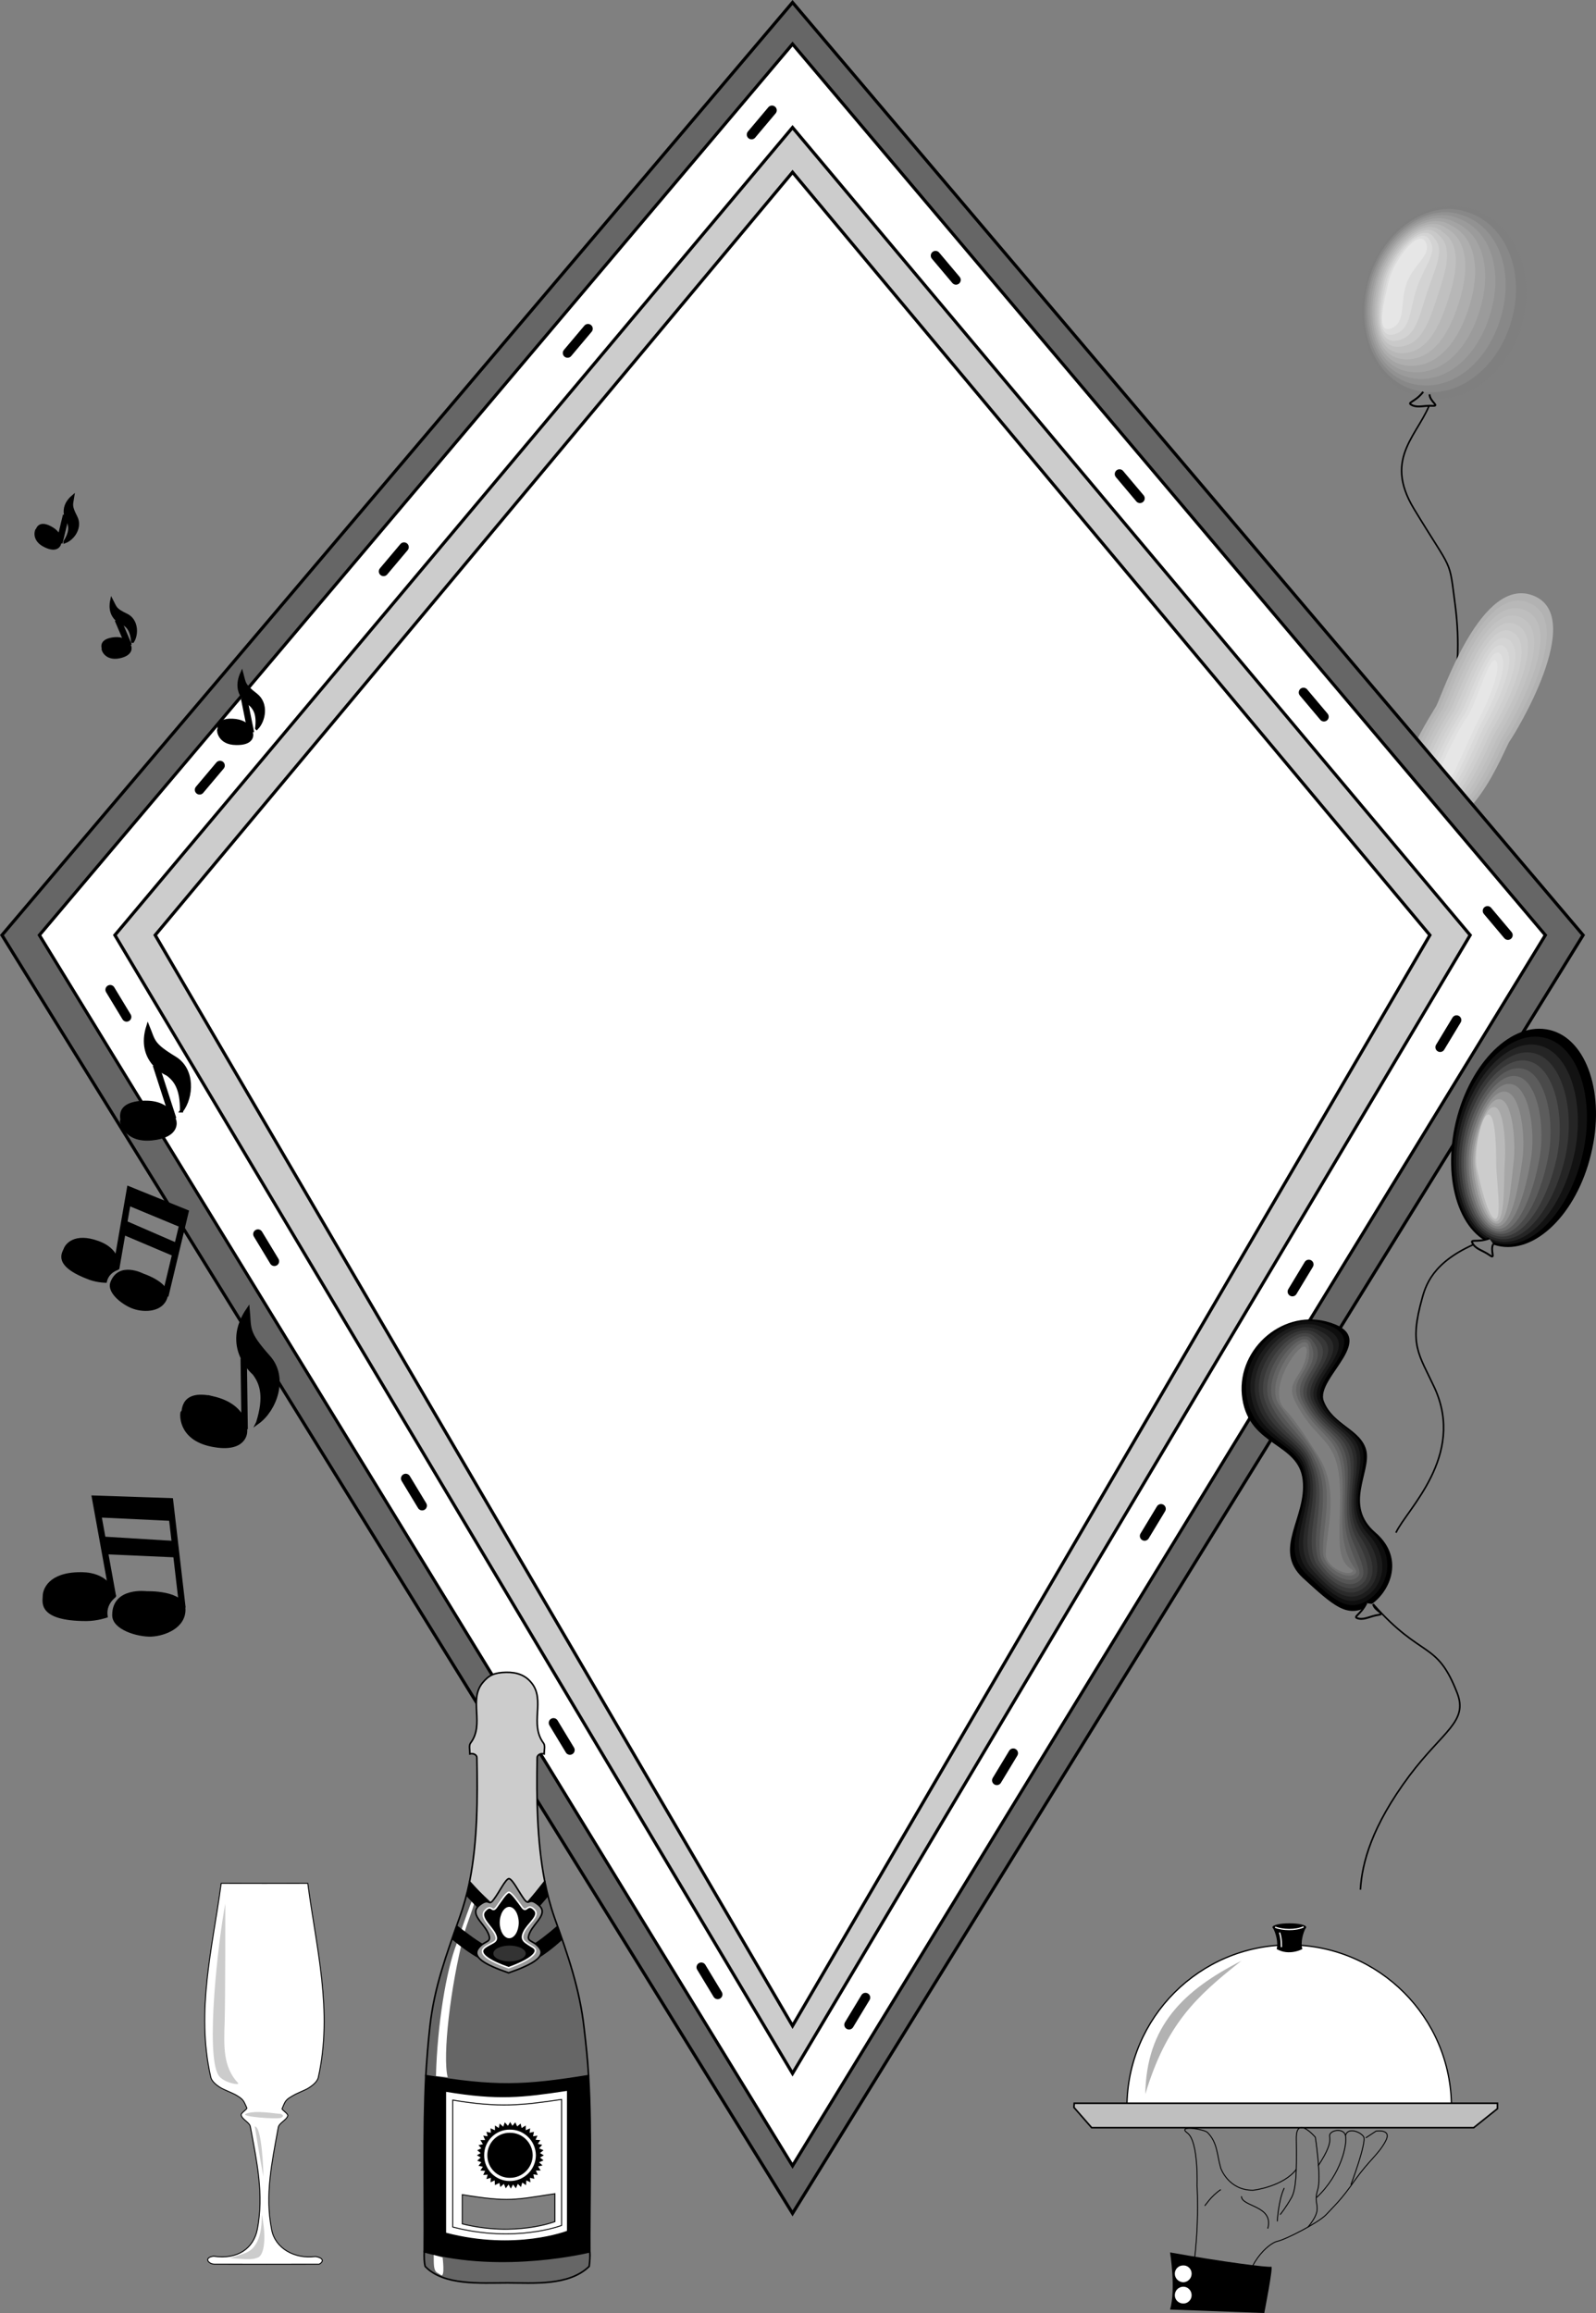 <svg xmlns="http://www.w3.org/2000/svg" width="503.081" height="728.875"><rect width="100%" height="100%" fill="#808080" stroke="none"/><path fill="none" stroke="#000" stroke-miterlimit="8" stroke-width=".5" d="M451.218 125.875c-3.535 10.976-15.535 17.976-5.5 34.5 12.445 20.574 10.965 14.976 13 30.5 3.04 23.8-3.5 36.5-3.5 36.5"/><path fill="#7f7f7f" d="M446.917 124.976c-13.57-3.879-20.785-20.234-16.199-36.601 4.664-16.32 19.379-26.473 32.898-22.602 13.536 3.785 20.754 20.14 16.102 36.5-4.598 16.332-19.316 26.48-32.8 22.703"/><path fill="#888" d="M431.417 88.375c4.332-15.461 18.5-25.676 30.903-21.602 12.41 3.809 18.53 18.914 14.097 34.3-4.386 15.419-17.562 25.208-30.3 21.903-12.735-3.316-19.086-19.047-14.7-34.601"/><path fill="#929292" d="M432.019 88.476c4.097-14.703 17.719-24.984 29.097-20.601 11.192 3.73 16.211 17.582 12 32-4.171 14.5-15.812 23.937-27.796 21.101-11.903-2.75-17.391-17.86-13.301-32.5"/><path fill="#9b9b9b" d="M432.616 88.476c3.872-13.84 16.946-24.191 27.204-19.601 10.062 3.758 13.988 16.355 10 29.8-3.965 13.586-14.067 22.665-25.204 20.399-11.16-2.285-15.789-16.774-12-30.598"/><path fill="#a4a4a4" d="M433.32 88.476c3.535-12.98 16.062-23.398 25.199-18.5 8.941 3.676 11.765 15.024 8 27.5-3.75 12.672-12.317 21.39-22.7 19.598-10.328-1.719-14.093-15.586-10.5-28.598"/><path fill="#aeaeae" d="M433.917 88.476c3.305-12.12 15.285-22.601 23.403-17.5 7.714 3.703 9.445 13.797 5.898 25.297-3.539 11.758-10.566 20.125-20.102 18.902-9.59-1.257-12.492-14.5-9.199-26.699"/><path fill="#b7b7b7" d="M434.519 88.574c3.07-11.356 14.504-21.906 21.5-16.598 6.594 3.727 7.222 12.567 3.898 23.2-3.328 10.742-8.816 18.75-17.597 18-8.758-.696-10.797-13.317-7.801-24.602"/><path fill="silver" d="M435.218 88.574c2.742-10.496 13.625-21.113 19.5-15.5 5.469 3.652 5.004 11.242 1.898 20.902-3.113 9.824-7.066 17.477-15 17.297-8.02-.226-9.195-12.226-6.398-22.7"/><path fill="#c9c9c9" d="M435.82 88.574c2.507-9.633 12.843-20.316 17.699-14.5 4.246 3.676 2.68 10.012-.2 18.7-2.906 8.913-5.32 16.206-12.5 16.5-7.187.335-7.5-11.044-5-20.7"/><path fill="#d3d3d3" d="M436.417 88.574c2.278-8.774 12.067-19.524 15.801-13.399 3.121 3.598.461 8.684-2.2 16.399-2.69 8-3.57 14.937-10 15.8-6.35.798-5.8-9.956-3.6-18.8"/><path fill="#dcdcdc" d="M437.116 88.675c1.946-8.015 11.188-18.832 13.801-12.5 2 3.622-1.758 7.454-4.199 14.2-2.48 7.082-1.82 13.664-7.398 15-5.618 1.363-4.204-8.77-2.204-16.7"/><path fill="#e6e6e6" d="M443.417 89.175c-2.265 6.168-.07 12.391-4.898 14.301-4.781 1.824-2.504-7.687-.801-14.8 1.715-7.153 10.406-18.04 12-11.403.777 3.547-4.082 6.129-6.3 11.902"/><path fill="#7f7f7f" stroke="#000" stroke-miterlimit="8" stroke-width=".6" d="M448.616 123.476c-2.757 3.531-5.625 3.266-3.296 4.297 1.789.734 3.703-.047 6.199.102 2.496.113-.836-1.262-.903-3.602"/><path fill="#b2b2b2" d="M446.616 258.476c-12.882-7.785 4.145-32.43 6.102-36 1.918-3.5 14.313-41.613 30.8-34.703 16.579 6.82-6.034 43.578-7.6 45.703-1.65 2.196-13.415 34.64-29.302 25"/><path fill="#b8b8b8" d="M453.82 222.875c1.972-3.504 13.543-39.348 28.398-32.801 14.906 6.476-5.828 40.45-7.5 42.8-1.617 2.274-13.074 33.594-27.5 25-11.887-7.003 4.547-31.468 6.602-35"/><path fill="#bebebe" d="M454.82 223.273c2.129-3.504 12.875-37.082 26.097-30.898 13.235 6.129-5.62 37.32-7.3 39.8-1.684 2.454-12.833 32.645-25.797 25.098-10.891-6.223 4.949-30.504 7-34"/><path fill="#c3c3c3" d="M455.917 223.675c2.188-3.503 12.11-34.82 23.7-29 11.562 5.782-5.418 34.192-7.098 36.801-1.754 2.63-12.594 31.696-24.102 25.2-9.89-5.446 5.356-29.547 7.5-33"/><path fill="#c9c9c9" d="M457.019 224.074c2.246-3.508 11.34-32.555 21.3-27.098 9.887 5.438-5.214 31.067-7 33.797-1.722 2.813-12.253 30.75-22.3 25.203-8.895-4.566 5.758-28.484 8-31.902"/><path fill="#cfcfcf" d="M458.116 224.375c2.305-3.41 10.575-30.188 18.801-25.102 8.317 5.094-4.906 27.942-6.699 30.902-1.789 2.887-12.012 29.7-20.602 25.2-7.894-3.782 6.165-27.52 8.5-31"/><path fill="#d4d4d4" d="M459.218 224.773c2.36-3.41 9.8-27.922 16.398-23.2 6.649 4.747-4.699 24.813-6.5 27.903-1.855 3.063-11.765 28.75-18.898 25.297-6.902-3 6.566-26.558 9-30"/><path fill="#dadada" d="M460.218 225.175c2.516-3.414 9.133-25.66 14.102-21.3 4.972 4.402-4.496 21.683-6.403 24.898-1.824 3.246-11.426 27.805-17.097 25.3-5.907-2.12 6.968-25.495 9.398-28.898"/><path fill="#e0e0e0" d="M461.32 225.574c2.57-3.414 8.363-23.395 11.699-19.399 3.3 4.055-4.29 18.555-6.2 21.899-1.89 3.422-11.187 26.855-15.402 25.402-4.902-1.343 7.38-24.539 9.903-27.902"/><path fill="#e6e6e6" d="M452.019 252.875c-3.91-.563 7.781-23.575 10.398-26.899 2.63-3.418 7.598-21.133 9.301-17.5 1.629 3.707-4.086 15.43-6 19-1.957 3.5-10.945 25.805-13.7 25.399"/><path d="M54.616 258.375c-.023-4.371 5.301-3.7 5.301-3.7s5.875-.136 6 2.7c.051 2.937-3.187 4.164-5.3 4.199-2.086.14-6.024-1-6-3.2"/><path fill="none" stroke="#000" stroke-miterlimit="10" stroke-width=".5" d="M54.616 258.375c-.023-4.371 5.301-3.7 5.301-3.7s5.875-.136 6 2.7c.051 2.937-3.187 4.164-5.3 4.199-2.086.14-6.024-1-6-3.2zm0 0"/><path d="M49.417 251.773c-4.972-.035-5.761 2.676-5.8 3.5.039.926-.926 3.902 6.8 3.902 1.727 0 3.2-.5 3.2-.5-.336-2.125 1.328-3.175 1.3-3.3-.937-3.813-4.96-3.637-5.5-3.602"/><path fill="none" stroke="#000" stroke-miterlimit="10" stroke-width=".5" d="M49.417 251.773c-4.972-.035-5.761 2.676-5.8 3.5.039.926-.926 3.902 6.8 3.902 1.727 0 3.2-.5 3.2-.5-.336-2.125 1.328-3.175 1.3-3.3-.937-3.813-4.96-3.637-5.5-3.602zm0 0"/><path fill="none" stroke="#000" stroke-miterlimit="10" stroke-width="2" d="m54.616 255.476-2.796-15.5 11.796.5 1.903 16.797"/><path d="m63.917 243.476-11.597-.5-.5-3 11.796.5.301 3m-11.097 2.5 11.398.7.398 2.597-11.199-.5-.597-2.797"/><path fill="#666" d="M499.019 294.675 249.819.773.617 294.675 249.82 697.476l249.199-402.8"/><path fill="none" stroke="#000" d="M499.019 294.675 249.819.773.617 294.675 249.82 697.476Zm0 0"/><path fill="#fff" d="M487.116 294.675 249.82 13.875l-237.403 280.8L249.82 682.476l237.296-387.8"/><path fill="none" stroke="#000" d="M487.116 294.675 249.82 13.875l-237.403 280.8L249.82 682.476Zm0 0"/><path fill="#ccc" d="M463.417 294.675 249.82 40.175l-213.602 254.5 213.602 358.7 213.597-358.7"/><path fill="none" stroke="#000" d="M463.417 294.675 249.82 40.175l-213.602 254.5 213.602 358.7Zm0 0"/><path fill="#fff" d="M450.718 294.675 249.82 54.273 48.917 294.675l200.903 343.7 200.898-343.7"/><path fill="none" stroke="#000" d="M450.718 294.675 249.82 54.273 48.917 294.675l200.903 343.7Zm0 0"/><path fill="none" stroke="#000" stroke-dasharray="10, 80, 10, 80, 10, 80" stroke-linecap="round" stroke-linejoin="round" stroke-width="3" d="M475.32 294.675 249.82 27.074 24.32 294.675l225.5 372.801Zm0 0"/><path fill="#fff" stroke="#000" stroke-miterlimit="10" stroke-width=".4" d="M457.519 663.976c-.004-28.187-22.895-51.078-51.102-51.101-28.261.023-51.152 22.914-51.199 51.101"/><path d="M406.417 608.574c2.95.02 5.324-.55 5.301-1.3.023-.653-2.352-1.224-5.3-1.2-2.91-.023-5.286.547-5.302 1.2.016.75 2.391 1.32 5.301 1.3"/><path d="M401.116 607.273c1.102 1.848 1.852 5 1.301 6.902 4 2.297 8.102 0 8.102 0-.613-1.902.137-5.054 1.199-6.902"/><path fill="none" stroke="#fff" stroke-miterlimit="10" stroke-width=".4" d="M403.32 608.976c.699 1.797.597 4.598.597 4.598m-2-6.301c2.25.95 6.602 1.098 9-.098"/><path fill="#bfbfbf" d="m338.519 664.074 5.597 6.402H464.52l7.5-6v-1.703H338.616l-.097 1.3"/><path fill="none" stroke="#000" stroke-miterlimit="10" stroke-width=".5" d="m338.519 664.074 5.597 6.402H464.52l7.5-6v-1.703H338.616Zm0 0"/><path fill="none" stroke="#000" stroke-miterlimit="10" stroke-width=".3" d="m430.519 673.675 3.199-2.101s5.25-.887 3 3.2c-2.25 4.163-5.062 5.85-9.602 12.202-4.507 6.465-6.523 8.086-9.097 10.899-2.442 2.562-12.801 7.875-15.403 8.398-2.648.602-10.335 6.977-10.5 18.8l-18 .102c4.477-17.27 3.204-36.5 3.204-36.5s.523-13.863-3-16.5c-3.602-2.613 5.242-1.27 6.296-.199 3.227 3.211 2.965 7.168 4.204 11.297 0 0 2.394 6.914 10.097 6.902.551.012 9.739-1.3 13.7-6.601"/><path fill="none" stroke="#000" stroke-miterlimit="10" stroke-width=".3" d="M415.519 682.476c3.012-4.664 3.949-7.101 3.597-9.203-.398-2.023 4.477-2.96 5-.297.602 2.586-1.242 12.07-9.097 19.5"/><path fill="none" stroke="#000" stroke-miterlimit="10" stroke-width=".3" d="M412.32 701.773c5.273-6.523 1.336-6.523 3-11.598 1.28-3.761-.704-16.699-.704-16.699s-6.16-7.25-6 .598c.165 10.676-.085 15.777-1.5 18.402-1.898 3.336-3.597 5.399-3.597 5.399m-12.199-5.801c.023 3.41 10.336 2.848 8.296 10.2m-14.796-12.298c-3.227 2.133-4.914 5.133-5.102 5.098m46.102-6.598s5.086-13.476 4-15.203c-1.164-1.648-5.102-2.96-5.704-.297m-19.296 16.5c-1.852 3.758-2.204 10.5-2.204 10.5"/><path d="M368.82 727.773c1.882-6.414 0-18 0-18 16.507 2.961 31.16 4.836 31.898 4.5.762-.414-2.2 14.602-2.2 14.602l-29.698-1.102"/><path fill="#fff" d="M373.019 719.175c1.414-.039 2.597-1.226 2.597-2.699 0-1.457-1.183-2.64-2.597-2.601-1.516-.04-2.703 1.144-2.7 2.601-.003 1.473 1.184 2.66 2.7 2.7m0 6.699c1.414.011 2.597-1.176 2.597-2.602 0-1.504-1.183-2.687-2.597-2.7-1.516.013-2.703 1.196-2.7 2.7-.003 1.426 1.184 2.613 2.7 2.602"/><path fill="#b2b2b2" d="M391.32 617.875c-18.352 9.36-29.977 20.61-30.301 42 6.699-22.14 16.074-30.766 30.3-42"/><path fill="none" stroke="#000" stroke-miterlimit="8" stroke-width=".5" d="M432.82 505.476c15.515 17.547 20.007 11.317 26.5 28 3.515 9.047-4.414 11.953-15 26-11.985 16.047-14.985 27.547-15.5 36"/><path d="M458.917 353.375c4.57-18.762 17.793-31.688 29.602-28.801 11.726 2.797 17.586 20.336 13 39.101-4.492 18.813-17.711 31.743-29.5 28.899-11.746-2.844-17.606-20.379-13.102-39.2"/><path fill="#121212" d="M459.519 354.773c4.07-17.508 16.265-30.308 27.199-27.797 10.914 2.457 16.25 19.559 12.102 37-4.098 17.508-15.942 30.461-26.903 27.797-10.863-2.61-16.418-19.598-12.398-37"/><path fill="#252525" d="M460.116 356.074c3.57-16.156 14.747-28.832 24.801-26.7 10.11 2.126 14.914 18.79 11.2 34.9-3.704 16.202-14.169 29.179-24.2 26.8-10.078-2.477-15.328-18.918-11.8-35"/><path fill="#373737" d="M460.718 357.476c3.07-14.906 13.223-27.457 22.398-25.703 9.297 1.79 13.579 18.02 10.301 32.703-3.308 14.996-12.394 27.996-21.597 25.797-9.2-2.246-14.145-18.133-11.102-32.797"/><path fill="#4a4a4a" d="M461.32 358.773c2.566-13.547 11.699-25.976 20-24.5 8.488 1.356 12.242 17.149 9.398 30.5-2.918 13.692-10.625 26.719-19 24.703-8.312-2.015-12.953-17.355-10.398-30.703"/><path fill="#5c5c5c" d="M461.917 360.175c2.067-12.296 10.18-24.601 17.602-23.5 7.676 1.016 10.906 16.372 8.398 28.399-2.422 12.387-8.754 25.437-16.199 23.601-7.531-1.78-11.867-16.574-9.8-28.5"/><path fill="#6f6f6f" d="M462.519 361.476c1.562-10.945 8.652-23.12 15.199-22.402 6.867.683 9.57 15.601 7.5 26.2-2.031 11.179-6.984 24.257-13.602 22.702-6.644-1.652-10.675-15.89-9.097-26.5"/><path fill="#828282" d="M463.116 362.875c1.067-9.692 7.133-21.743 12.801-21.301 6.059.246 8.235 14.73 6.602 24-1.637 9.871-5.211 22.976-11 21.601-5.766-1.417-9.492-15.109-8.403-24.3"/><path fill="#949494" d="M463.718 364.175c.563-8.34 5.61-20.265 10.398-20.199 5.25-.09 6.899 13.953 5.704 21.899-1.246 8.566-3.442 21.691-8.403 20.5-4.879-1.184-8.3-14.328-7.699-22.2"/><path fill="#a7a7a7" d="M464.32 365.476c.058-6.988 4.086-18.785 8-19.101 4.437-.426 5.558 13.183 4.796 19.8-.847 7.258-1.667 20.41-5.699 19.399-4.097-.953-7.21-13.547-7.097-20.098"/><path fill="#b9b9b9" d="M464.917 366.875c-.437-5.735 2.563-17.407 5.7-18 3.53-.86 4.128 12.312 3.703 17.5-.36 6.054.203 19.23-3 18.5-3.215-.82-6.028-12.864-6.403-18"/><path fill="#ccc" d="M465.519 368.175c-.942-4.382 1.039-15.93 3.3-16.902 2.72-1.195 2.79 11.54 2.797 15.402.04 4.75 1.977 17.95-.398 17.399-2.332-.586-4.84-12.082-5.7-15.899"/><path d="M417.32 441.574c2.914 7.523 11.82 8.816 13.398 15.601 1.504 6.797-7.074 17.172 2.8 25.7 9.891 8.484 4.212 19.785-2.402 23.398-6.554 3.574-10.578-.039-20.398-9-9.8-9.043 1.25-19.058-.102-30.898-1.285-11.785-16.632-10.473-19-25.5-2.378-14.965 11.93-28.098 26.301-24.5 18.496 4.754-3.594 17.718-.597 25.199"/><path fill="#0e0e0e" d="M393.116 440.773c-2.804-14.144 11.567-27.937 24.204-23.7 16.312 5.036-4.004 16.638-.903 24.102 3.125 7.653 11.48 8.95 13.102 15.598 1.855 6.852-6.016 17.387 2.8 26 8.883 8.531 4.383 18.45-1.703 21.8-6.003 3.325-10.32-.253-19-8.698-8.699-8.93 1.583-19.168-.398-30.801-1.437-10.984-15.492-10.512-18.102-24.3"/><path fill="#1c1c1c" d="M394.616 441.074c-3.3-13.234 11.137-27.688 22-22.899 14.165 5.415-4.378 15.645-1.199 23.098 3.364 7.781 11.168 9.082 13 15.5 2.04 6.996-5.125 17.692 2.7 26.5 7.804 8.473 4.488 17.004-1 20.102-5.528 3.07-10.133-.473-17.7-8.301-7.57-8.918 1.938-19.379-.699-30.899-1.562-10.09-14.324-10.46-17.102-23.101"/><path fill="#2a2a2a" d="M396.116 441.375c-3.796-12.325 10.704-27.438 19.801-22 12.012 5.687-4.758 14.554-1.5 22 3.598 7.906 10.856 9.215 12.801 15.5 2.316 7.043-4.14 17.894 2.7 26.8 6.722 8.512 4.59 15.657-.4 18.5-4.952 2.817-9.847-.687-16.3-8-6.445-8.808 2.297-19.492-.898-30.902-1.79-9.195-13.258-10.406-16.204-21.898"/><path fill="#383838" d="M397.519 441.675c-4.196-11.41 10.37-27.187 17.8-21.199 9.754 6.063-5.238 13.567-1.8 21 3.734 8.031 10.441 9.344 12.5 15.399 2.597 7.191-3.153 18.203 2.597 27.199 5.747 8.559 4.793 14.312.403 16.902-4.477 2.559-9.664-.906-15-7.601-5.32-8.797 2.652-19.703-1.2-31-1.913-8.301-12.09-10.352-15.3-20.7"/><path fill="#464646" d="M399.019 442.074c-4.692-10.598 9.937-27.031 15.597-20.5 7.606 6.441-5.617 12.578-2.097 19.902 3.972 8.258 10.133 9.574 12.3 15.5 2.876 7.239-2.167 18.406 2.598 27.598 4.664 8.496 4.895 12.867 1 15.2-3.898 2.308-9.375-1.118-13.597-7.2-4.192-8.785 3.007-19.914-1.5-31.098-2.04-7.41-10.922-10.297-14.301-19.402"/><path fill="#555" d="M400.519 442.375c-5.192-9.688 9.508-26.782 13.398-19.602 5.453 6.719-5.996 11.492-2.398 18.8 4.21 8.388 9.82 9.708 12.097 15.403 3.16 7.383-1.175 18.711 2.5 28 3.684 8.535 5.098 11.52 1.801 13.598-3.422 2.055-9.187-1.336-12.3-6.899-3.063-8.671 3.367-20.023-1.797-31-2.164-6.613-9.754-10.343-13.301-18.3"/><path fill="#636363" d="M401.917 442.675c-5.586-8.773 9.176-26.53 11.403-18.8 3.199 7.093-6.477 10.5-2.704 17.8 4.348 8.512 9.41 9.836 11.801 15.399 3.442 7.433-.191 18.922 2.5 28.3 2.606 8.579 5.196 10.176 2.403 12-2.848 1.801-8.903-1.554-11-6.5-1.836-8.66 3.82-20.234-2-31.1-2.29-5.72-8.586-10.29-12.403-17.099"/><path fill="#717171" d="M403.417 442.976c-6.082-7.863 8.742-26.277 9.2-17.902 1.046 7.371-6.852 9.41-3 16.7 4.585 8.636 9.097 9.972 11.601 15.3 3.719 7.582.797 19.226 2.398 28.8 1.625 8.52 5.399 8.731 3.204 10.301-2.368 1.547-8.72-1.77-9.704-6.199-.707-8.55 4.18-20.347-2.199-31.101-2.508-4.825-7.515-10.235-11.5-15.899"/><path fill="#7f7f7f" d="M408.616 442.375c4.754 8.757 8.711 10.097 11.403 15.3 3.93 7.622 1.71 19.426 2.3 29.098.57 8.559 5.528 7.383 3.797 8.602-1.761 1.386-8.398-1.89-8.199-5.7.348-8.546 4.465-20.562-2.597-31.199-2.61-3.937-6.325-10.187-10.5-14.601-6.551-7.055 8.34-26.133 7-17.2-1.079 7.743-7.204 8.415-3.204 15.7"/><path fill="#7f7f7f" stroke="#000" stroke-miterlimit="8" stroke-width=".6" d="M430.718 505.175c-1.965 4.012-4.824 4.344-2.3 4.899 1.866.328 3.581-.828 6.1-1.2 2.423-.398-1.124-1.062-1.698-3.398"/><path fill="none" stroke="#000" stroke-miterlimit="8" stroke-width=".5" d="M468.417 390.574c-15.726 5.762-18.73 13.328-20.097 18.402-4.211 14.914-1.13 17.598 3.898 28.399 9.805 21.465-8.816 38.257-12.2 45.601"/><path fill="#7f7f7f" stroke="#000" stroke-miterlimit="8" stroke-width=".6" d="M469.417 390.273c-4.164 1.516-6.445-.238-5 1.902 1.094 1.551 3.13 1.915 5.2 3.399 2.007 1.406-.075-1.54 1.101-3.598"/><path d="M81.218 448.273c2.586-8.25 1.191-12.379-1.2-15.5 0 0-10.062-8.305-1.8-20.297.617 6.336-.57 7.18 6.5 15.098 5.867 6.586 2.031 16.734-3.5 20.7"/><path fill="none" stroke="#000" stroke-miterlimit="10" d="M81.218 448.273c2.586-8.25 1.191-12.379-1.2-15.5 0 0-10.062-8.305-1.8-20.297.617 6.336-.57 7.18 6.5 15.098 5.867 6.586 2.031 16.734-3.5 20.7zm0 0"/><path d="M67.116 440.476c-11.136-2.578-8.808 5.926-9.699 4.598-.144-.18-1.332 8.144 9.301 10.3 10.64 2.141 10.7-4.1 10.7-4.1s1.007-8.153-10.302-10.798"/><path fill="none" stroke="#000" stroke-miterlimit="10" d="M67.116 440.476c-11.136-2.578-8.808 5.926-9.699 4.598-.144-.18-1.332 8.144 9.301 10.3 10.64 2.141 10.7-4.1 10.7-4.1s1.007-8.153-10.302-10.798zm0 0"/><path stroke="#000" stroke-miterlimit="10" stroke-width="2" d="m76.82 428.074.296 22.3"/><path d="M35.616 508.976c-.015-8.754 10.704-7.3 10.704-7.3s11.68-.391 11.898 5.398c.133 5.762-6.344 8.21-10.5 8.402-4.242.16-12.117-2.113-12.102-6.5"/><path fill="none" stroke="#000" stroke-miterlimit="10" stroke-width=".5" d="M35.616 508.976c-.015-8.754 10.704-7.3 10.704-7.3s11.68-.391 11.898 5.398c.133 5.762-6.344 8.21-10.5 8.402-4.242.16-12.117-2.113-12.102-6.5zm0 0"/><path d="M25.32 495.675c-10.02.012-11.594 5.438-11.602 7.2.008 1.738-1.922 7.687 13.5 7.699 3.484-.012 6.5-1.098 6.5-1.098-.742-4.164 2.582-6.265 2.602-6.402-1.946-7.738-9.993-7.387-11-7.399"/><path fill="none" stroke="#000" stroke-miterlimit="10" stroke-width=".5" d="M25.32 495.675c-10.02.012-11.594 5.438-11.602 7.2.008 1.738-1.922 7.687 13.5 7.699 3.484-.012 6.5-1.098 6.5-1.098-.742-4.164 2.582-6.265 2.602-6.402-1.946-7.738-9.993-7.387-11-7.399zm0 0"/><path fill="none" stroke="#000" stroke-miterlimit="10" stroke-width="2" d="m35.616 503.175-5.597-30.902 23.597.8 3.903 33.602"/><path d="m54.218 479.273-23.102-1.098-1.097-5.902 23.597.8.602 6.2m-22.102 4.902 22.801 1.399.7 5.2-22.399-1-1.102-5.599m2.903-80c2.437-6.625 10.097-2.601 10.097-2.601s8.887 2.91 7.403 7.3c-1.41 4.387-6.95 4.458-10.2 3.4-3.16-.977-8.456-4.845-7.3-8.099"/><path fill="none" stroke="#000" stroke-miterlimit="10" stroke-width=".5" d="M35.019 404.175c2.437-6.625 10.097-2.601 10.097-2.601s8.887 2.91 7.403 7.3c-1.41 4.387-6.95 4.458-10.2 3.4-3.16-.977-8.456-4.845-7.3-8.099zm0 0"/><path d="M30.917 391.273c-7.48-2.683-10.148.965-10.597 2.3-.508 1.294-3.586 5.24 8 9.5 2.625.911 5.097.903 5.097.903.672-3.316 3.746-3.984 3.801-4.101.652-6.328-5.492-8.27-6.3-8.602"/><path fill="none" stroke="#000" stroke-miterlimit="10" stroke-width=".5" d="M30.917 391.273c-7.48-2.683-10.148.965-10.597 2.3-.508 1.294-3.586 5.24 8 9.5 2.625.911 5.097.903 5.097.903.672-3.316 3.746-3.984 3.801-4.101.652-6.328-5.492-8.27-6.3-8.602zm0 0"/><path fill="none" stroke="#000" stroke-miterlimit="10" stroke-width="2" d="m36.616 399.773 4.301-24.797 17.5 7.098-6.3 26.3"/><path d="m57.218 386.875-17.102-7.102.801-4.797 17.5 7.098-1.199 4.8m-18-2.398 16.8 7.297-1 4.203-16.5-7 .7-4.5m18-34.402c.098-6.942-1.934-9.774-4.5-11.598 0 0-9.629-4.015-6.102-15.101 1.946 4.687 1.235 5.61 8.5 10 6.02 3.687 5.454 12.347 2.102 16.699"/><path fill="none" stroke="#000" stroke-miterlimit="10" d="M57.218 350.074c.098-6.942-1.934-9.774-4.5-11.598 0 0-9.629-4.015-6.102-15.101 1.946 4.687 1.235 5.61 8.5 10 6.02 3.687 5.454 12.347 2.102 16.699zm0 0"/><path d="M44.718 347.375c-9.191.625-5.422 6.59-6.398 5.8-.168-.12.867 6.524 9.5 5.7 8.648-.852 7.296-5.602 7.296-5.602s-1.19-6.516-10.398-5.898"/><path fill="none" stroke="#000" stroke-miterlimit="10" d="M44.718 347.375c-9.191.625-5.422 6.59-6.398 5.8-.168-.12.867 6.524 9.5 5.7 8.648-.852 7.296-5.602 7.296-5.602s-1.19-6.516-10.398-5.898zm0 0"/><path stroke="#000" stroke-miterlimit="10" stroke-width="2" d="m49.116 335.574 5.5 17"/><path d="M80.917 229.476c.524-4.258-.539-6.16-2-7.5 0 0-5.703-3.144-2.699-9.8.848 3.066.34 3.59 4.5 6.8 3.523 2.742 2.559 8.082.2 10.5"/><path fill="none" stroke="#000" stroke-miterlimit="10" d="M80.917 229.476c.524-4.258-.539-6.16-2-7.5 0 0-5.703-3.144-2.699-9.8.848 3.066.34 3.59 4.5 6.8 3.523 2.742 2.559 8.082.2 10.5zm0 0"/><path d="M73.32 226.976c-5.754-.27-3.832 3.7-4.403 3.098-.078-.043.098 4.156 5.5 4.2 5.45.132 4.903-2.9 4.903-2.9s-.243-4.144-6-4.398"/><path fill="none" stroke="#000" stroke-miterlimit="10" d="M73.32 226.976c-5.754-.27-3.832 3.7-4.403 3.098-.078-.043.098 4.156 5.5 4.2 5.45.132 4.903-2.9 4.903-2.9s-.243-4.144-6-4.398zm0 0"/><path stroke="#000" stroke-miterlimit="10" stroke-width="2" d="m76.917 219.976 2.2 10.899"/><path d="M41.82 202.074c-.32-3.418-1.465-4.73-2.801-5.5 0 0-5.012-1.555-3.801-7.3 1.211 2.3.898 2.792 4.7 4.6 3.195 1.579 3.323 5.919 1.902 8.2"/><path fill="none" stroke="#000" stroke-miterlimit="10" d="M41.82 202.074c-.32-3.418-1.465-4.73-2.801-5.5 0 0-5.012-1.555-3.801-7.3 1.211 2.3.898 2.792 4.7 4.6 3.195 1.579 3.323 5.919 1.902 8.2zm0 0"/><path d="M35.417 201.375c-4.531.742-2.37 3.53-2.898 3.199-.082-.066.746 3.191 5 2.402 4.27-.867 3.398-3.203 3.398-3.203s-.933-3.152-5.5-2.398"/><path fill="none" stroke="#000" stroke-miterlimit="10" d="M35.417 201.375c-4.531.742-2.37 3.53-2.898 3.199-.082-.066.746 3.191 5 2.402 4.27-.867 3.398-3.203 3.398-3.203s-.933-3.152-5.5-2.398zm0 0"/><path stroke="#000" stroke-miterlimit="10" stroke-width="2" d="m37.116 195.273 3.5 8.203"/><path d="M20.519 170.675c1.808-2.914 1.683-4.652 1.097-6.101 0 0-3.082-4.23 1.301-8-.375 2.476-.922 2.683 1 6.402 1.625 3.2-.883 6.742-3.398 7.7"/><path fill="none" stroke="#000" stroke-miterlimit="10" d="M20.519 170.675c1.808-2.914 1.683-4.652 1.097-6.101 0 0-3.082-4.23 1.301-8-.375 2.476-.922 2.683 1 6.402 1.625 3.2-.883 6.742-3.398 7.7zm0 0"/><path d="M15.82 166.273c-4.051-2.137-4.004 1.387-4.204.8-.05-.097-1.347 3.005 2.602 4.903 3.852 1.91 4.5-.5 4.5-.5s1.215-3.054-2.898-5.203"/><path fill="none" stroke="#000" stroke-miterlimit="10" d="M15.82 166.273c-4.051-2.137-4.004 1.387-4.204.8-.05-.097-1.347 3.005 2.602 4.903 3.852 1.91 4.5-.5 4.5-.5s1.215-3.054-2.898-5.203zm0 0"/><path stroke="#000" stroke-miterlimit="10" stroke-width="2" d="m20.82 162.375-2.102 8.699"/><path d="M185.917 711.074c-.136-18.723.684-38.672-.398-57h-51.301c-.89 18.07-.328 37.605-.5 55.5 21.613 7.676 52.2 1.5 52.2 1.5"/><path fill="none" stroke="#000" stroke-miterlimit="10" stroke-width=".5" d="M185.917 711.074c-.136-18.723.684-38.672-.398-57h-51.301c-.89 18.07-.328 37.605-.5 55.5 21.613 7.676 52.2 1.5 52.2 1.5zm0 0"/><path fill="#666" d="M185.519 654.074c-.23-4.66-.848-10.258-1.403-15-1.37-12.371-5.148-23.082-9.296-34.7-1.387-3.94-2.262-7.429-3.102-11.5l-23.7.102c-.835 3.965-1.812 7.531-3.198 11.399-4.125 11.617-7.903 21.726-9.301 34.101-.582 5.223-.985 10.426-1.301 15.598 22.012 3.625 30.715 3.324 51.3 0"/><path fill="none" stroke="#000" stroke-miterlimit="10" stroke-width=".5" d="M185.519 654.074c-.23-4.66-.848-10.258-1.403-15-1.37-12.371-5.148-23.082-9.296-34.7-1.387-3.94-2.262-7.429-3.102-11.5l-23.7.102c-.835 3.965-1.812 7.531-3.198 11.399-4.125 11.617-7.903 21.726-9.301 34.101-.582 5.223-.985 10.426-1.301 15.598 22.012 3.625 30.715 3.324 51.3 0zm0 0"/><path fill="#ccc" d="M171.718 592.875c-2.516-12.836-2.602-26.489-2.398-39 .004-.82 1.035-1.504 2.199-1.2.004-1.175.402-2.628-.2-3.402-4.515-5.992.7-13.562-3.8-19-1.887-2.348-4.54-3.371-8-3.297-3.738.082-5.488.95-7.403 3.297-4.468 5.438.743 13.008-3.796 19-.579.774-.18 2.227-.204 3.402 1.192-.304 2.223.38 2.204 1.2.226 12.59.261 26.168-2.301 39.101l8.898 9.7 7.102-.102 7.699-9.7"/><path fill="none" stroke="#000" stroke-miterlimit="10" stroke-width=".5" d="M171.718 592.875c-2.516-12.836-2.602-26.489-2.398-39 .004-.82 1.035-1.504 2.199-1.2.004-1.175.402-2.628-.2-3.402-4.515-5.992.7-13.562-3.8-19-1.887-2.348-4.54-3.371-8-3.297-3.738.082-5.488.95-7.403 3.297-4.468 5.438.743 13.008-3.796 19-.579.774-.18 2.227-.204 3.402 1.192-.304 2.223.38 2.204 1.2.226 12.59.261 26.168-2.301 39.101l8.898 9.7 7.102-.102zm0 0"/><path fill="#fff" d="M69.718 593.476c-2.695 20.246-8.027 40.035-3.3 61 .308 1.446 1.89 2.668 3.3 3.5.652.407 3.426 1.516 4.5 2.098 2.516 1.469 2.508 1.773 3.602 4.2.117.394-1.934 1.562-1.801 2.202.285 1.442 2.687 2.305 2.898 3.7 2.051 11.042 4.309 21.312 2.2 32.3-1.16 5.953-6.172 9.664-13.797 8.5-3.293.453-1.551 2.524.296 2.5 10.38.024 22.57.024 33 0 1.176-.578 1.778-1.926-1.199-2.402-6.402.86-12.687-2.484-13.8-8.5-2.157-10.926.097-21.195 2.101-32.2.262-1.433 2.664-2.296 3-3.699.082-.68-1.969-1.847-1.8-2.199 1.042-2.468 1.034-2.773 3.6-4.203 1.024-.625 3.794-1.73 4.4-2.098 1.46-.87 3.042-2.093 3.402-3.5 4.675-21.007-.657-40.953-3.301-61.199-8.028.024-19.324.024-27.301 0"/><path fill="none" stroke="#000" stroke-miterlimit="10" stroke-width=".3" d="M69.718 593.476c-2.695 20.246-8.027 40.035-3.3 61 .308 1.446 1.89 2.668 3.3 3.5.652.407 3.426 1.516 4.5 2.098 2.516 1.469 2.508 1.773 3.602 4.2.117.394-1.934 1.562-1.801 2.202.285 1.442 2.687 2.305 2.898 3.7 2.051 11.042 4.309 21.312 2.2 32.3-1.16 5.953-6.172 9.664-13.797 8.5-3.293.453-1.551 2.524.296 2.5 10.38.024 22.57.024 33 0 1.176-.578 1.778-1.926-1.199-2.402-6.402.86-12.687-2.484-13.8-8.5-2.157-10.926.097-21.195 2.101-32.2.262-1.433 2.664-2.296 3-3.699.082-.68-1.969-1.847-1.8-2.199 1.042-2.468 1.034-2.773 3.6-4.203 1.024-.625 3.794-1.73 4.4-2.098 1.46-.87 3.042-2.093 3.402-3.5 4.675-21.007-.657-40.953-3.301-61.199-8.028.024-19.324.024-27.301 0zm0 0"/><path fill="#fff" d="M137.417 654.175c.442-16.199 3.215-33.226 6.5-41.601 0 0 6.328-19.016 6.2-15.8-.184 3.026-2.977 9.19-3.899 12.901-4.234 16.375-6.785 38.274-5.102 44.899"/><path d="M172.718 597.675c-11.387 13.375-13.113 13.301-25.7-.199l1-4.5c14.138 13.5 11.665 13.574 23.7-.101.113 1.824 1 4.8 1 4.8"/><path d="M177.218 611.273c-12.738 11.625-20.91 11.328-34.7-.098l1.598-4.402c14.364 11.328 18.34 11.402 31.5.102.415 1.699 1.602 4.398 1.602 4.398"/><path fill="#999" d="M160.417 591.976c1.223.25 3.024 4.074 4.801 6.5 1.824 2.375 1.223-.926 4.5 1.797 3.324 2.676-1.176 5.379-2.7 8.703-1.476 3.274.923 2.074 3 4.797 2.122 2.676-1.929 5.23-9.698 7.902-7.829-2.671-11.579-5.074-9.5-7.8 2.12-2.676 4.52-1.477 3-4.801-1.48-3.274-5.98-5.973-2.704-8.7 3.325-2.675 2.723.626 4.5-1.8 1.825-2.375 3.625-6.348 4.801-6.598"/><path fill="none" stroke="#000" stroke-miterlimit="10" stroke-width=".5" d="M160.417 591.976c1.223.25 3.024 4.074 4.801 6.5 1.824 2.375 1.223-.926 4.5 1.797 3.324 2.676-1.176 5.379-2.7 8.703-1.476 3.274.923 2.074 3 4.797 2.122 2.676-1.929 5.23-9.698 7.902-7.829-2.671-11.579-5.074-9.5-7.8 2.12-2.676 4.52-1.477 3-4.801-1.48-3.274-5.98-5.973-2.704-8.7 3.325-2.675 2.723.626 4.5-1.8 1.825-2.375 3.625-6.348 4.801-6.598zm0 0"/><path d="M160.417 596.273c.953.192 2.785 2.883 4.2 4.8 1.464 1.923 1.617-1.683 3.902.802 1.746 1.902-2.227 4.36-3.403 7-1.226 2.64.426 3.148 3 4.8 2.266 1.504-1.585 4.215-7.796 6.399-6.27-2.184-9.7-4.527-7.602-6.3 2.172-1.75 4.648-1.583 3.398-4.2-1.03-2.399-5.125-5.348-3.296-7.399 2.238-2.523 2.132.82 3.597-1.101 1.414-1.918 3.035-4.61 4-4.8"/><path fill="none" stroke="#fff" stroke-miterlimit="10" stroke-width=".5" d="M160.417 596.273c.953.192 2.785 2.883 4.2 4.8 1.464 1.923 1.617-1.683 3.902.802 1.746 1.902-2.227 4.36-3.403 7-1.226 2.64.426 3.148 3 4.8 2.266 1.504-1.585 4.215-7.796 6.399-6.27-2.184-9.7-4.527-7.602-6.3 2.172-1.75 4.648-1.583 3.398-4.2-1.03-2.399-5.125-5.348-3.296-7.399 2.238-2.523 2.132.82 3.597-1.101 1.414-1.918 3.035-4.61 4-4.8zm0 0"/><path fill="#fff" d="M160.519 610.773c1.637-.004 2.969-2.21 3-4.898-.031-2.762-1.363-4.97-3-5-1.645.03-2.973 2.238-3 5 .027 2.687 1.355 4.894 3 4.898"/><path fill="#333" d="M160.616 618.074c2.786.008 5.067-1.11 5.102-2.5-.035-1.363-2.316-2.48-5.102-2.5-2.835.02-5.117 1.137-5.097 2.5-.02 1.39 2.262 2.508 5.097 2.5"/><path fill="#666" d="M185.917 709.574c.082 1.473.051 2.555-.199 4.601-6.387 6.207-17.5 5.204-25.7 5.2-8.675.004-20.214.91-26-5.2-.3-1.171-.362-3.03-.3-4.601 25.063 6.777 52.2 0 52.2 0"/><path fill="none" stroke="#000" stroke-width=".5" d="M185.917 709.574c.082 1.473.051 2.555-.199 4.601-6.387 6.208-17.5 5.204-25.7 5.2-8.675.004-20.214.91-26-5.2-.3-1.171-.362-3.03-.3-4.601 25.063 6.777 52.2 0 52.2 0zm0 0"/><path fill="#fff" d="M140.616 659.175v44.399c21.915 5.726 38.102-.598 38.102-.598v-44.101c-14.086 2.125-21.586 3.023-38.102.3"/><path d="m157.218 670.574.3-1.399 1.098 1 .5-1.402 1 1.102.704-1.2.699 1.2.898-1.102.602 1.3 1.097-.898.301 1.399 1.301-.8v1.5l1.398-.599-.199 1.399 1.403-.3-.301 1.401 1.398-.199-.597 1.297 1.5.102-.801 1.199 1.398.3-1 1.102 1.403.598-1.102.902 1.2.7-1.2.699 1.102.898-1.403.602 1.102 1-1.403.3.801 1.301h-1.5l.602 1.399-1.403-.2.301 1.399-1.398-.3.199 1.401-1.3-.601-.098 1.5-1.204-.8-.398 1.401-1-1-.602 1.399-.898-1.2-.7 1.301-.698-1.3-.903 1.199-.597-1.399-1.102 1-.3-1.3-1.4.699-.1-1.5-1.302.601.102-1.402-1.398.402.398-1.402-1.398.102.597-1.301-1.5-.098.801-1.203-1.398-.297.898-1.101-1.3-.5 1.1-1-1.198-.7 1.199-.699-1.102-.902 1.301-.598-.898-1 1.398-.3-.8-1.301h1.5l-.598-1.399 1.398.2-.398-1.403 1.398.3-.102-1.398 1.403.598v-1.5l1.199.8"/><path fill="none" stroke="#fff" d="M160.718 671.574c-4.203-.047-7.621 3.371-7.602 7.601-.019 4.208 3.399 7.625 7.602 7.598 4.23.027 7.648-3.39 7.7-7.598-.052-4.23-3.47-7.648-7.7-7.601zm0 0"/><path fill="none" stroke="#000" stroke-miterlimit="10" stroke-width=".3" d="M142.718 661.773v40c19.723 5.125 34.3-.5 34.3-.5v-39.7c-12.687 1.856-19.437 2.665-34.3.2zm0 0"/><path fill="#7f7f7f" d="M145.718 691.574v9.2c16.664 4.175 29.2-.7 29.2-.7v-8.8c-12.669 1.898-14.337 2.726-29.2.3"/><path fill="none" stroke="#000" stroke-miterlimit="10" stroke-width=".3" d="M145.718 691.574v9.2c16.664 4.175 29.2-.7 29.2-.7v-8.8c-12.669 1.898-14.337 2.726-29.2.3zm0 0"/><path fill="#fff" d="M139.519 711.375s.762 6.027-.403 5.601l-1.296-.8c-1.211-.7-1.086-2.825-1.102-5.602"/><path fill="#ccc" d="M71.019 599.875c-2.227 11.476-6.293 47.195-2.2 54 1.473 2.476 7.102 3.398 6.2 2.5-4.727-5.024-4.477-11.524-4.2-19.301.223-7.723.2-37.2.2-37.2m6.5 66.2c-2.164.937 9.773 1.777 11 1.3 1.273-.523.523-1.273-.5-1.3-.977.027-7.477-1.223-10.5 0m2.801 4c2.222.027 2.722 13.777 2.699 15.8-1.227-6.523-2.7-15.8-2.7-15.8m2.2 27.801c.023 3.476-.227 10.476-5.5 12.199-5.227 1.777-4.7 1.5-4.7 1.5 6.723.527 7.192.445 9-.2 1.973-.773 2.723-6.273 1.2-13.5"/></svg>
